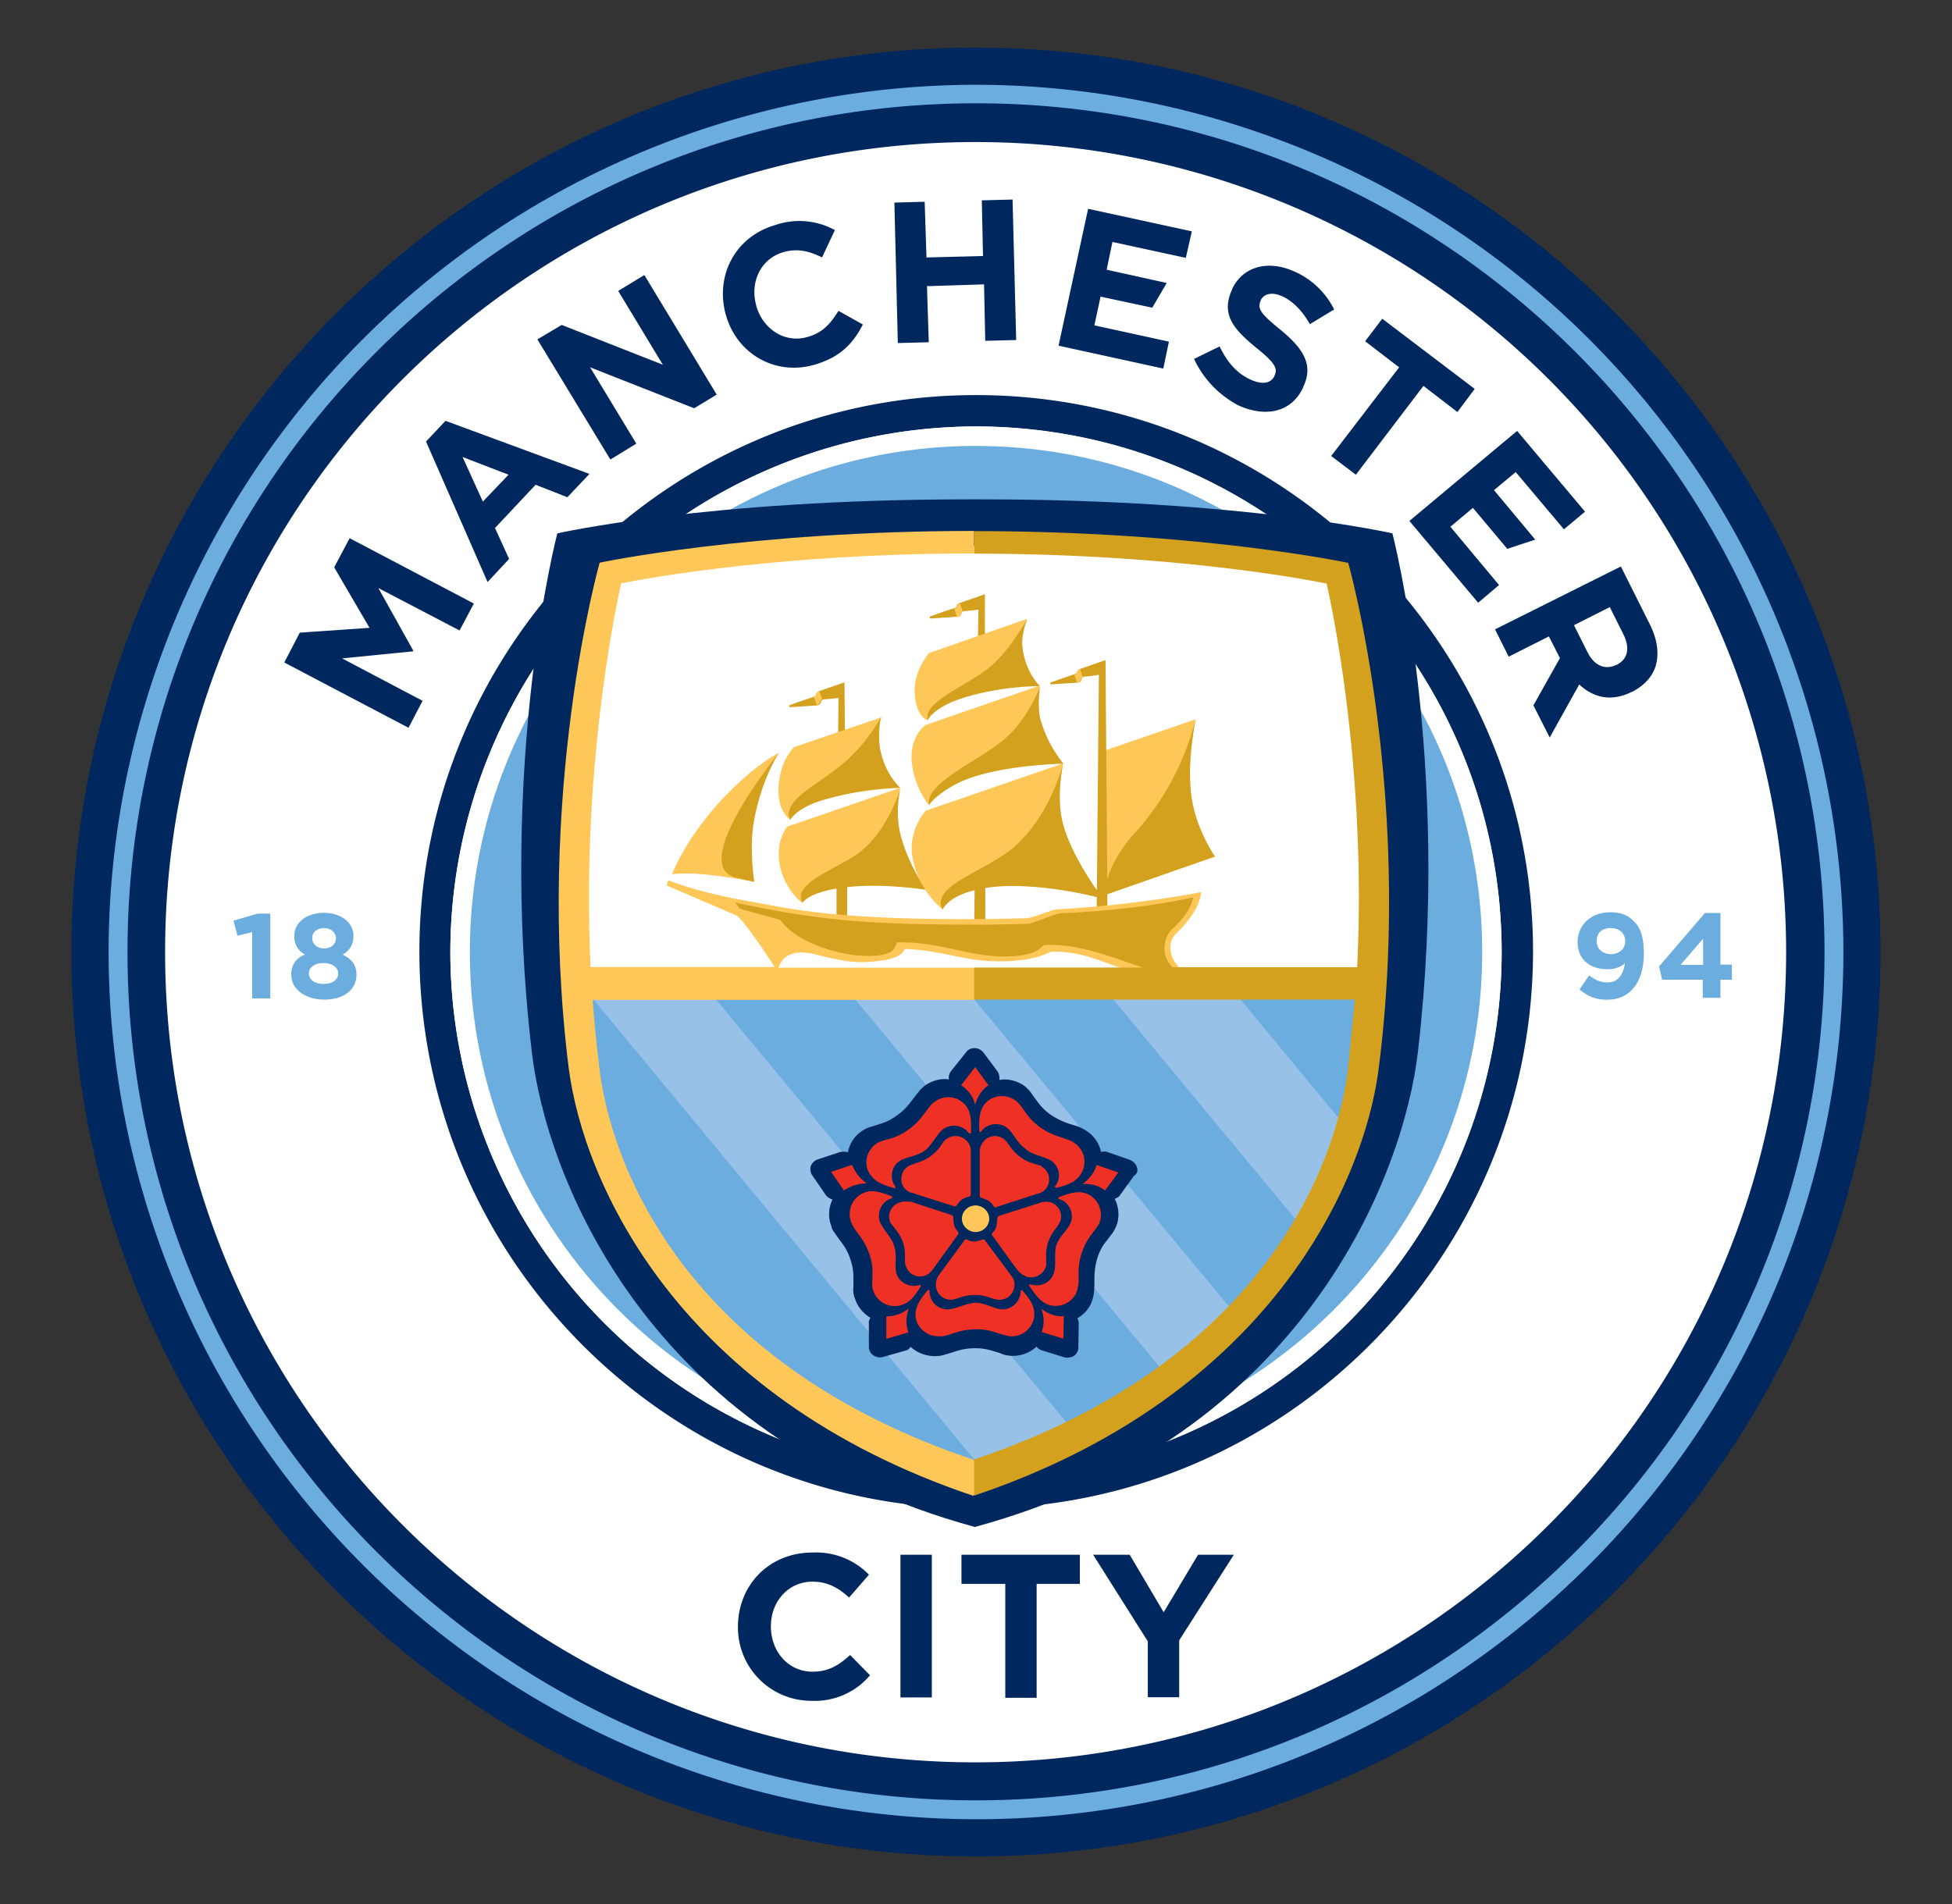 <svg xmlns="http://www.w3.org/2000/svg" width="41" height="40" fill="none" xmlns:v="https://vecta.io/nano"><rect width="100%" height="100%" fill="#333333" stroke="none"/><style><![CDATA[.B{fill:#ffc758}.C{fill:#d4a11e}.D{fill:#00285e}.E{fill:#6caddf}]]></style><path d="M20.5 1c-10.475 0-19 8.525-19 19s8.525 19 19 19 19-8.525 19-19c-.008-10.475-8.525-19-19-19z" class="D"/><path d="M37.516 20A17.02 17.02 0 0 0 20.492 2.984C11.093 2.984 3.468 10.601 3.468 20s7.625 17.024 17.024 17.024c9.407-.008 17.024-7.625 17.024-17.024z" fill="#fff"/><path d="M31.335 20A10.84 10.84 0 0 0 20.5 9.166 10.84 10.84 0 0 0 9.666 20 10.84 10.84 0 0 0 20.5 30.835 10.84 10.84 0 0 0 31.335 20z" class="E"/><path d="M20.5 31.691c-6.447 0-11.691-5.252-11.691-11.7S14.053 8.3 20.5 8.3s11.7 5.24 11.7 11.691c-.008 6.456-5.252 11.7-11.7 11.7zm0-22.732A11.06 11.06 0 0 0 9.459 20 11.06 11.06 0 0 0 20.5 31.041 11.06 11.06 0 0 0 31.541 20c0-6.084-4.957-11.041-11.041-11.041z" class="D"/><g class="E"><path d="M20.5 38.219A18.24 18.24 0 0 1 2.281 20 18.24 18.24 0 0 1 20.5 1.781 18.24 18.24 0 0 1 38.719 20c-.008 10.049-8.17 18.219-18.219 18.219zm0-36.049C10.667 2.17 2.678 10.167 2.678 20c0 9.825 7.997 17.822 17.822 17.822S38.322 29.825 38.322 20c0-9.833-7.997-17.83-17.822-17.83zM5.296 19.582l-.308.076-.084-.317.511-.148h.262v1.782h-.38v-1.393zm.823.899a.42.42 0 0 1 .287-.426c-.139-.084-.224-.194-.224-.389v-.008c0-.27.249-.481.621-.481s.621.215.621.481v.008c0 .186-.084.304-.224.389.177.093.287.203.287.418v.008c0 .325-.287.519-.676.519s-.692-.211-.692-.519zm.984-.025c0-.139-.131-.224-.308-.224s-.308.085-.308.215c0 .122.11.224.308.224s.308-.097.308-.215zm-.046-.743c0-.11-.093-.215-.249-.215s-.249.093-.249.203v.009c0 .122.101.215.249.215s.249-.093.249-.211zm27.072.527c-.093.076-.203.122-.363.122-.38 0-.629-.215-.629-.566v-.009c0-.35.279-.621.676-.621.241 0 .371.055.511.194.131.131.203.317.203.667v.008c0 .574-.27.967-.768.967-.262 0-.426-.084-.583-.215l.203-.296c.131.101.241.148.388.148.27 0 .342-.253.363-.401zm.008-.464c0-.156-.11-.279-.304-.279s-.296.11-.296.27v.009c0 .156.123.27.308.27.181-.008.291-.122.291-.27z"/><path d="M35.772 20.582h-.861l-.063-.279.963-1.123h.325v1.085h.241v.317h-.241v.38h-.371v-.38h.008zm0-.312v-.549l-.473.549h.473z"/></g><path d="M20.5 31.041A11.06 11.06 0 0 1 9.459 20 11.06 11.06 0 0 1 20.5 8.959 11.06 11.06 0 0 1 31.541 20c0 6.084-4.957 11.041-11.041 11.041zm0-21.673C14.635 9.369 9.869 14.135 9.869 20S14.635 30.632 20.5 30.632 31.132 25.865 31.132 20 26.365 9.369 20.5 9.369z" fill="#fff"/><path d="M20.298 10.491c-5.447 0-8.592.714-8.592.714s-1.254 4.779-.536 10.893c.296 2.571 2.386 8.09 9.306 9.981 6.92-1.883 9.01-7.414 9.306-9.981.714-6.122-.536-10.893-.536-10.893s-3.146-.714-8.592-.714h-.355z" class="D"/><path d="M28.823 20.676c-.063 1.854-.35 7.402-8.36 10.454-7.942-2.968-8.36-8.71-8.36-10.454h16.72z" fill="#97c1e7"/><path d="M28.582 20.372c.215-4.602-.566-8.33-.566-8.33s-2.989-.574-7.541-.574c-4.564 0-7.6.629-7.6.629s-.828 3.749-.604 8.267h16.31v.009z" fill="#fff"/><path d="M20.715 30.966l-8.453-10.213c-.308 2.107 1.402 8.314 8.453 10.214zm-5.932-10.277l7.82 9.437c.79-.38 1.372-.751 1.93-1.195l-6.823-8.242h-2.926zm5.43.007l5.78 6.967c.566-.642 1.047-1.224 1.393-1.837l-4.252-5.13h-2.922zm8.47.001l-2.884-.008 2.419 2.922c.418-.899.464-2.415.464-2.913z" class="E"/><path d="M23.878 24.518c-.017-.063-.076-.122-.139-.148l-.481-.169c-.047-.017-.084-.008-.131 0a.7.7 0 0 0-.27-.418c-.017-.008-.038-.029-.055-.038l-.101-.055c-.063-.03-.131-.046-.186-.063a1.61 1.61 0 0 1-.456-.215c-.169-.122-.241-.232-.317-.334-.017-.029-.038-.046-.055-.076a.78.78 0 0 0-.177-.194c-.122-.084-.27-.131-.418-.131-.038 0-.063.009-.101.009.008-.063-.008-.131-.038-.177l-.296-.397c-.047-.055-.11-.093-.186-.093s-.139.03-.177.084l-.317.397c-.038.046-.055.11-.047.177-.029 0-.046-.008-.076-.008a.74.74 0 0 0-.418.131c-.017.008-.038.029-.046.038-.03.029-.055.046-.084.084l-.122.156c-.093.123-.169.232-.355.363-.169.122-.295.156-.418.194a.68.68 0 0 0-.084.029c-.084.017-.169.055-.241.11-.148.101-.241.262-.279.435-.046-.017-.101-.017-.156-.009l-.473.156c-.063.017-.123.076-.148.139-.017.063-.009.139.029.194l.287.418c.038.046.085.076.139.093a.71.71 0 0 0-.038.519c.008.017.017.038.017.055.008.038.029.076.055.11l.11.156c.093.122.177.232.241.443.063.194.055.325.055.456v.093c-.009.093 0 .177.038.262.055.169.177.304.317.389-.017.038-.038.076-.03.11v.502c0 .076.038.139.093.177s.131.055.194.038l.49-.139c.046-.008.076-.046.101-.076.148.139.351.203.549.194.038 0 .076-.008.123-.017l.186-.055c.139-.046.279-.093.503-.093.203 0 .325.046.456.084a.66.66 0 0 1 .084.03c.085.038.177.046.262.046a.73.73 0 0 0 .481-.194.23.23 0 0 0 .101.076l.481.148c.063.017.139.008.203-.03.055-.038.093-.101.093-.177l.008-.502c0-.038-.008-.076-.03-.11.148-.084.27-.224.317-.388.009-.017.009-.038.017-.063.008-.038.017-.076.017-.122.008-.063.008-.131.008-.194 0-.148 0-.287.063-.502.063-.194.139-.296.224-.397.017-.03.038-.046.055-.076.055-.063.101-.148.131-.232.055-.177.038-.371-.046-.536.046-.017.084-.038.11-.076l.296-.41c.068-.042.085-.106.059-.182z" class="D"/><path d="M20.204 25.603c0-.156.131-.279.287-.279s.287.131.287.279c0 .156-.131.279-.287.279s-.287-.131-.287-.279z" class="B"/><path d="M20.483 23.209a.68.68 0 0 0-.296-.41l.296-.38.279.38c-.139.097-.232.236-.279.41zm-2.276 1.651a.81.81 0 0 1-.308-.389l-.443.148.27.389a.89.89 0 0 1 .481-.148zm.883 2.626c-.139.11-.296.169-.473.169v.473l.464-.139c-.055-.148-.055-.325.008-.502zm2.782.008a.7.7 0 0 1 .008.49l.456.139.009-.473c-.156.013-.325-.042-.473-.156zm.866-2.622c.186-.008.342.038.473.139l.279-.38-.456-.156c-.038.143-.148.291-.296.397zm-2.833 2.635c-.215 0-.38-.169-.38-.38 0-.029-.029-.038-.046-.017-.139.169-.241.317-.249.49-.008.262.215.473.481.473h.047c.029 0 .046 0 .084-.008.186-.046.351-.139.667-.139.27 0 .41.076.549.11.055.017.122.038.186.038.27 0 .481-.215.481-.473 0-.186-.11-.325-.249-.49-.008-.017-.038 0-.038.017a.39.39 0 0 1-.38.38c-.156 0-.363-.139-.566-.139-.177 0-.426.139-.587.139zm-.249-.519c0 .177.139.317.317.317.017 0 .038 0 .063-.008.009 0 .017 0 .03-.008h.008c.11-.038.215-.084.41-.084s.287.055.397.084c.038.008.076.017.11.017.177 0 .317-.139.317-.317 0-.047-.008-.093-.029-.131-.009-.017-.017-.038-.03-.046l-.557-.752c-.03-.038-.063-.017-.085-.008-.029.008-.093.029-.139.029s-.101-.008-.131-.029c-.038-.017-.063-.03-.084.008-.017.03-.41.557-.528.722-.038.055-.068.122-.068.207zm2.479-.245c-.063.203-.279.304-.481.241-.029-.009-.046.008-.029.038.122.177.224.325.397.388.249.084.528-.055.604-.304.008-.017.008-.029.008-.046.008-.017.008-.047.017-.076.017-.194-.03-.372.076-.676.084-.249.194-.363.279-.481.038-.046.076-.101.093-.156.084-.249-.055-.528-.304-.604-.177-.055-.35.008-.557.084-.017.008-.017.03.008.038a.38.38 0 0 1 .249.481c-.047.148-.241.295-.308.49-.051.156.004.427-.051.583zm-.578.076a.33.33 0 0 0 .41-.203c.008-.017.008-.038.008-.063v-.03-.008c0-.11-.017-.232.038-.41.063-.186.139-.262.203-.35l.055-.101c.055-.169-.038-.342-.203-.397-.046-.008-.093-.017-.131-.008-.017 0-.038 0-.055.008l-.899.287c-.038.017-.038.055-.038.076 0 .03-.008.093-.017.139a.34.34 0 0 1-.063.122c-.03.029-.046.055-.017.084s.397.557.528.722a.48.48 0 0 0 .181.131zm.524-2.432c.177.122.215.363.084.528-.017.017 0 .046.03.038.215-.055.38-.11.49-.262.156-.215.11-.511-.101-.667-.008-.008-.03-.017-.046-.03s-.038-.029-.076-.038c-.177-.076-.363-.093-.621-.279-.215-.156-.287-.296-.38-.418a.66.66 0 0 0-.131-.139c-.215-.156-.519-.11-.667.101-.101.148-.101.334-.093.549 0 .017.03.03.038 0 .123-.169.363-.203.536-.084.131.093.215.325.38.435.148.148.426.173.557.266zm-.106.578c.101-.139.076-.342-.076-.443-.008-.008-.029-.029-.055-.038-.008 0-.017-.008-.029-.008h-.004c-.11-.038-.224-.055-.38-.169s-.203-.215-.27-.296c-.017-.029-.046-.055-.076-.084-.139-.101-.342-.076-.443.076a.27.27 0 0 0-.055.122c0 .017-.008.038-.008.055v.937c0 .046.038.046.063.055s.093.038.122.055c.038.03.076.063.093.093s.038.055.076.038.659-.215.853-.279c.08-.013.144-.059.19-.114zm-2.162-1.245a.39.39 0 0 1 .536.084c.017.017.046.017.046-.008.008-.215.008-.397-.093-.549a.47.47 0 0 0-.667-.101c-.017.008-.029.017-.038.03-.017.008-.038.03-.055.055-.131.148-.203.317-.464.502-.215.156-.372.186-.511.224-.055.017-.122.038-.169.076-.215.156-.27.456-.101.667.11.148.287.203.49.262.017.009.029-.017.017-.038-.122-.169-.084-.409.084-.528.131-.093.372-.101.536-.224.139-.097.262-.359.389-.452zm.519.279c-.101-.139-.304-.177-.443-.076-.017.008-.03.017-.047.038l-.017.017-.008.008c-.063.093-.122.194-.279.308s-.27.122-.372.169c-.038.008-.076.03-.101.046a.32.32 0 0 0-.076.443.32.32 0 0 0 .101.084c.017.009.029.017.046.017l.899.287c.047.009.063-.017.076-.038s.055-.076.093-.101.085-.046.123-.055.063-.017.063-.055v-.891c.008-.063-.013-.139-.059-.203zm-1.854 1.659c-.063-.203.047-.418.241-.481.03-.009.03-.038.008-.047-.203-.076-.38-.139-.549-.084a.48.48 0 0 0-.308.604c0 .017.008.03.017.046s.017.046.038.076c.101.169.241.287.342.595.084.249.055.41.055.557a.48.48 0 0 0 .017.186c.084.249.35.389.604.304.177-.055.279-.203.397-.388.008-.017-.009-.038-.03-.03-.203.063-.418-.046-.481-.241-.046-.148.017-.38-.046-.574-.042-.177-.258-.376-.304-.524zm.418-.397c-.169.055-.262.232-.203.397 0 .017.008.038.029.055.009.008.009.017.017.017.072.101.156.186.224.359.063.186.038.287.046.397 0 .038 0 .076.017.11.055.169.232.262.397.203.046-.008.084-.038.11-.063l.038-.038.549-.76c.029-.038 0-.063-.017-.084a.3.3 0 0 1-.063-.122.69.69 0 0 1-.017-.131c0-.038 0-.063-.038-.076s-.659-.215-.853-.279c-.08-.004-.152-.013-.236.017z" fill="#ee3124"/><path d="M23.152 15.786l1.959-.675s-.169.815-.122 1.448a2.98 2.98 0 0 0 .528 1.44l-2.411.836.046-3.048z" class="B"/><path d="M25.52 17.994s-.426-.612-.502-1.326c-.055-.536 0-1.001.093-1.558a5.58 5.58 0 0 1-1.279 2.394c-.35.388-.511.735-.574.975l-.038-4.611-.511.177c-.055.017-.084.055-.084.063 0 .03-.017.046-.055.055s-.308.11-.49.169c-.038.008-.017.046 0 .046l.566-.038c.046-.008.063-.03.063-.055.009-.046.038-.072.076-.072a2.43 2.43 0 0 0 .296-.038l-.046 4.961h.224v-.351l2.263-.794z" class="C"/><path d="M16.844 18.962s-.363-.27-.464-.781c-.101-.519.156-.815.156-.815l2.373-.815s-.148.473-.008 1.009a3.4 3.4 0 0 0 .536 1.132s-.874-.169-1.714-.055c-.794.101-.878.325-.878.325zm-2.728-.596s.296-.806 1.161-1.689c.659-.667 1.085-.861 1.085-.861s-.38.549-.536 1.448c-.101.557.008 1.262.008 1.262s-.443-.093-.954-.148c-.431-.051-.764-.013-.764-.013z" class="B"/><path d="M16.362 15.815s-.371.549-.528 1.448c-.101.557.008 1.262.008 1.262l-.371-.084c-1.056-.241.891-2.626.891-2.626zm1.393.651l-.017-2.132-.511.177c-.055.017-.084.055-.084.076 0 .03-.017.046-.055.055a11.28 11.28 0 0 0-.49.169c-.038.008-.017.046 0 .046l.566-.038c.046-.008.063-.03.076-.055.008-.046.038-.072.076-.072a5.81 5.81 0 0 0 .296-.03l-.017 1.82h.169v-.017h-.009zm2.763-1.93h.169v-2.052l-.511.177c-.055.017-.084.055-.084.063 0 .03-.017.046-.055.055s-.308.101-.49.169c-.038.008-.017.046 0 .046l.566-.038c.046-.008.063-.03.076-.055.008-.038.038-.063.076-.063a5.88 5.88 0 0 0 .287-.03l-.034 1.727z" class="C"/><path d="M20.104 12.966h.009c.046-.008.063-.03.063-.055s.017-.046.047-.055l-.055-.177c-.055.017-.076.055-.076.063 0 .03-.017.038-.047.046l.059.177zm-2.952 1.841h.008c.047-.008.063-.029.063-.055.008-.03.017-.046.046-.055l-.055-.177c-.055.017-.076.055-.076.063 0 .029-.017.038-.046.046l.059.177zm5.472-.465h.008c.046-.008.063-.03.063-.055.009-.029.017-.046.047-.055l-.055-.177c-.055.017-.076.055-.076.063 0 .03-.017.038-.046.046l.059.177z" class="B"/><path d="M19.445 18.691s-.38-.557-.528-1.148c-.131-.511 0-.992 0-.992s-.249.874-.853 1.347c-.418.334-1.448.642-1.207 1.068.038-.055.139-.169.557-.27l.156-.03v.705h.224v-.735c.768-.085 1.651.055 1.651.055z" class="C"/><path d="M16.595 17.218s-.279-.169-.241-.705c.038-.557.317-.798.317-.815l1.845-.629s-.139.279-.038.697a1.58 1.58 0 0 0 .435.79s-.929.008-1.761.296c-.41.135-.557.367-.557.367z" class="B"/><path d="M17.688 16.057c.528-.435.815-.992.815-.992s-.076.35-.017.667c.101.536.418.815.418.815s-.751.008-1.558.241c-.536.148-.705.363-.751.435-.177-.405.557-.718 1.093-1.165z" class="C"/><path d="M19.795 19.1s-.511-.38-.629-1.094c-.101-.566.279-.975.279-.975l2.884-.992s-.156.642-.008 1.254c.169.688.798 1.541.798 1.541s-1.195-.342-2.238-.215c-.992.127-1.085.481-1.085.481zm-.583-4.572c-.017-.435.287-.79.296-.806L21.576 13s-.139.325-.101.604c.063.528.363.806.363.806s-.815-.046-1.773.287c-.528.186-.583.435-.583.435s-.253-.067-.27-.604z" class="B"/><path d="M20.842 13.971c.372-.325.735-.967.735-.967s-.139.325-.101.604c.063.528.363.806.363.806s-.883-.008-1.727.287c-.363.131-.595.325-.621.435-.122-.405.84-.722 1.351-1.165z" class="C"/><path d="M19.507 16.909s-.296-.342-.355-.883c-.055-.557.27-.781.296-.798l2.394-.827s-.063.177-.009.659c.055.41.456.967.456.967s-1.279.038-2.069.342c-.502.198-.713.541-.713.541z" class="B"/><g class="C"><path d="M21.095 15.529c.519-.443.752-1.115.752-1.115s-.063.38 0 .676a2.63 2.63 0 0 0 .49.954s-1.115.017-1.921.287c-.528.177-.853.49-.899.583-.118-.447 1.06-.941 1.579-1.385z"/><path d="M23.165 18.877s-.65-.844-.844-1.587c-.122-.49-.03-1.047.008-1.241-.076.262-.334 1.102-.975 1.697-.612.566-1.82.836-1.558 1.364.046-.085.186-.287.675-.41l-.008.676h.232v-.722c1.068-.165 2.47.224 2.47.224z"/></g><path d="M24.274 20.464l.519-.122c-.009-.008-.03-.017-.038-.03-.241-.27-.203-.557-.055-.697.536-.502.528-.874.528-.874s-1.309.27-3.036.363c-.11.008-.511.186-.629.186l-.735.017c-3.255.03-4.167-.203-5.231-.397-1.085-.203-1.558-.418-1.558-.418l-.038.11 1.465.629c.131.063.642.828.806 1.085h-3.867c-.215-4.433.642-8.06.642-8.06s2.96-.629 7.414-.629v-.473c-4.721 0-7.866.667-7.866.667s-1.372 4.843-.65 10.615c.308 2.402 2.293 6.903 8.499 8.989l.27-.38-.27-.38c-5.844-1.959-7.554-5.92-7.849-8.174-.063-.503-.11-1.001-.148-1.486h8.026v-.675h-4.121c.093-.296.38-.372.743-.287.372.093.743.186 1.094.169.882-.046.752-.279.836-.279.908.055 1.254.279 2.039.262.722-.008.975-.203 1.039-.203.883-.008 1.216.397 2.099.473h.072z" class="B"/><path d="M28.32 11.825s-3.137-.667-7.858-.667v.473c4.454 0 7.402.629 7.402.629s.861 3.627.642 8.06H24.63c-.304-.296-.131-.688-.029-.781.456-.41.456-.688.456-.688s-1.047.262-2.774.334c-.11 0-.595.224-.714.224l-.828.017c-2.246 0-3.348-.046-5.299-.464.038.046.055.063.093.122.008.017.853.232.861.249.131.177.296.296.502.41a3.16 3.16 0 0 0 1.161.334c.882.055.714-.279.798-.279.899-.017 1.486.304 2.271.296.722-.008.743-.241.815-.241.714-.038 1.44.27 2.06.473h-3.542V21h7.997l-.148 1.486c-.295 2.263-2.005 6.215-7.849 8.174v.76c6.207-2.086 8.2-6.578 8.499-8.989.735-5.763-.642-10.606-.642-10.606z" class="C"/><path d="M5.972 13.916l.325-.625 1.465-.101-.743-1.271.325-.612 2.609 1.372-.3.566-1.706-.891.735 1.317-.013.013-1.482.148 1.689.891-.296.566-2.609-1.372zm2.976-4.64l.41-.435 3.023 1.115-.464.49-.667-.262-.853.908.296.65-.452.486-1.292-2.951zm1.735.697l-.967-.372.426.937.54-.566zm.604-2.843l.511-.304 2.124.836-.937-1.55.549-.334 1.52 2.512-.473.287-2.187-.861.971 1.604-.545.334-1.533-2.525zm3.961-.506c-.232-.815.177-1.651 1.047-1.9a1.55 1.55 0 0 1 1.241.11l-.27.574c-.279-.139-.528-.194-.815-.11-.473.139-.705.629-.566 1.123v.008c.139.481.595.79 1.077.65.325-.093.481-.279.65-.549l.511.287c-.203.397-.473.688-1.013.844-.823.241-1.63-.224-1.862-1.039zm3.537-2.368l.637-.017.038 1.17 1.187-.03-.025-1.17.646-.017.076 2.951-.65.017-.025-1.186-1.199.038.038 1.178-.65.017-.072-2.951zm6.296 3.284l.536-.262c.148.308.342.557.65.697.241.11.426.084.502-.076v-.008c.076-.148.009-.27-.38-.583-.473-.388-.751-.697-.511-1.224v-.008c.224-.481.76-.621 1.309-.372a1.69 1.69 0 0 1 .836.798l-.511.308c-.156-.279-.355-.481-.574-.583s-.388-.055-.456.076v.008c-.084.177.008.287.418.621.473.388.697.735.473 1.195v.008c-.241.528-.79.642-1.364.38a2.11 2.11 0 0 1-.929-.975zm4.307.178l-.714-.549.359-.473 1.942 1.474-.363.486-.714-.549-1.419 1.866-.519-.393 1.427-1.862zm4.657 4.183l.604 1.207c.169.334.203.642.122.899-.076.224-.241.397-.49.528h-.008c-.427.215-.806.123-1.102-.156l-.621 1.115-.342-.676.557-.992-.232-.456-.844.426-.287-.574 2.643-1.321zm-.697 1.807c.139.279.372.371.595.262h.008c.249-.123.287-.363.148-.642l-.287-.574-.752.38.287.574zM23.117 6.232l1.085.232.304-.519-1.262-.279.122-.583 1.541.334.127-.557-2.179-.473-.621 2.875 2.2.481.118-.566-1.566-.342.131-.604zm8.749 2.82l-2.263 1.892 1.444 1.718.439-.372-1.022-1.224.473-.397.722.861.587-.194-.866-1.039.456-.38 1.013 1.203.443-.371-1.427-1.697zM15.5 34.174c0-.861.642-1.558 1.566-1.558a1.55 1.55 0 0 1 1.186.465l-.418.481c-.232-.215-.465-.334-.768-.334-.511 0-.874.418-.874.937v.008c0 .511.355.946.874.946.342 0 .557-.139.79-.35l.418.426a1.52 1.52 0 0 1-1.233.536 1.54 1.54 0 0 1-1.541-1.558zm3.413-1.512h.659v2.998h-.659v-2.998zm2.19.612h-.908v-.612h2.487v.612h-.908v2.394h-.659v-2.394h-.013zm3.006 1.208l-1.149-1.82h.768l.714 1.208.722-1.208h.752l-1.148 1.799v1.195h-.659v-1.174z" class="D"/></svg>